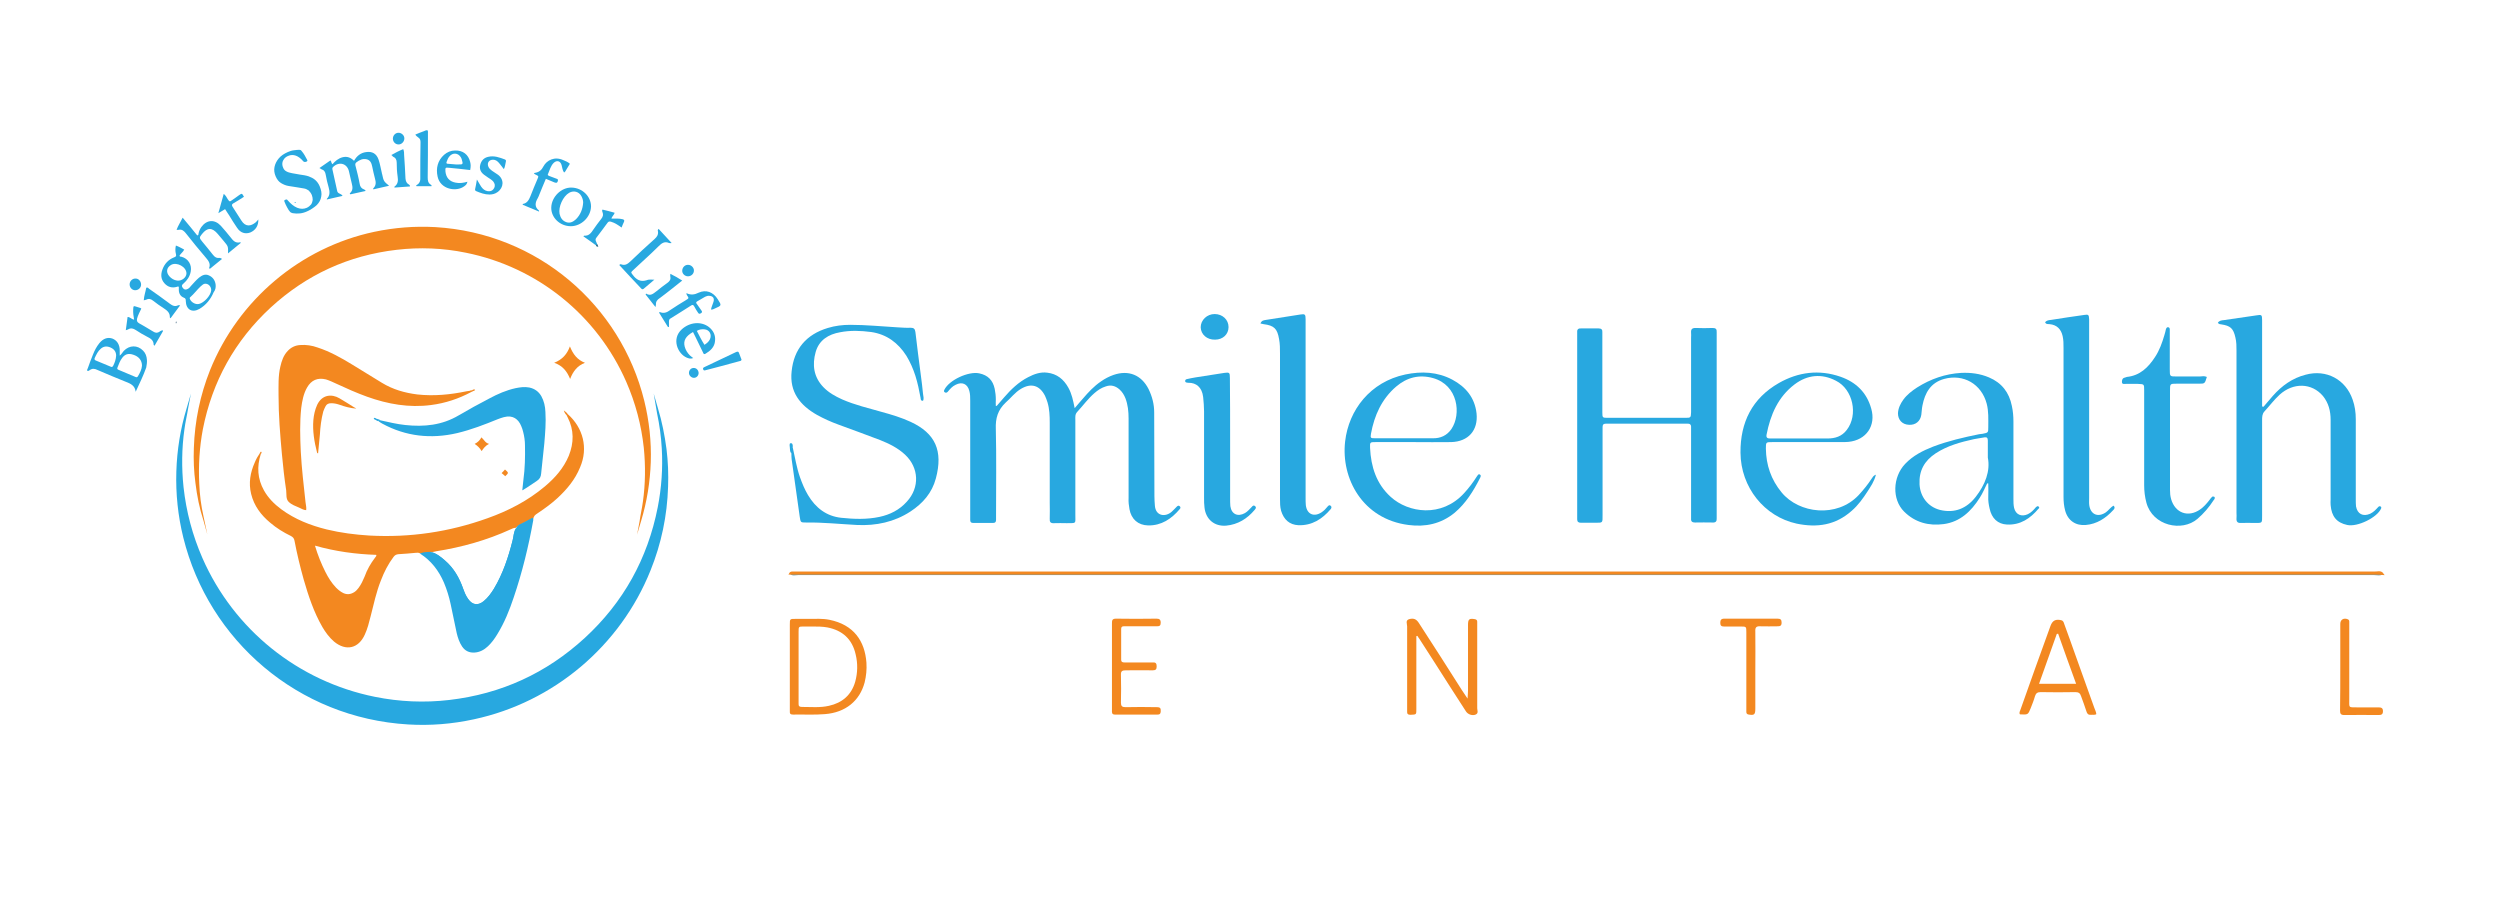 <?xml version="1.0" encoding="UTF-8"?>
<svg xmlns="http://www.w3.org/2000/svg" xmlns:xlink="http://www.w3.org/1999/xlink" version="1.1" id="Layer_1" x="0px" y="0px" viewBox="0 0 1112.9 405.9" style="enable-background:new 0 0 1112.9 405.9;" xml:space="preserve">
<style type="text/css">
	.st0{fill:#28A8E0;}
	.st1{fill:#F38820;}
	.st2{fill:#699AAC;}
	.st3{fill:none;stroke:#F38820;stroke-width:0.75;stroke-miterlimit:10;}
	.st4{display:none;fill:#28A8E0;}
	.st5{fill:#6E889D;}
	.st6{fill:#2C6582;}
	.st7{fill:#6193A7;}
</style>
<g>
	<g>
		<path class="st0" d="M443.7,180.7c1.1-1.2,2.1-2.5,3.2-3.7c3.1-3.6,6.5-6.9,10.8-9.1c2.7-1.4,5.5-2.4,8.5-2    c4.3,0.5,7.3,2.9,9.4,6.7c1.5,2.7,2.1,5.6,2.8,9.1c1.4-1.7,2.6-3,3.7-4.3c2.4-2.8,4.9-5.5,8-7.6c1.7-1.2,3.6-2.2,5.6-2.9    c6.7-2.3,12.4,0,15.6,6.3c1.6,3.3,2.5,6.7,2.5,10.4c0,12.4,0.1,24.9,0.1,37.3c0,1.4,0.1,2.7,0.2,4.1c0.3,4.8,4.7,5.3,7.5,2.8    c0.8-0.7,1.5-1.5,2.2-2.2c0.4-0.4,0.8-0.7,1.3-0.3c0.5,0.4,0.5,0.9,0.1,1.3c-3.7,4.4-8.2,7.4-14.1,7.3c-4.5-0.1-7.5-2.8-8.3-7.2    c-0.3-1.7-0.5-3.3-0.4-5c0-11.8,0-23.6,0-35.4c0-3.1-0.3-6.1-1.4-9c-0.6-1.5-1.4-2.8-2.6-3.9c-1.8-1.6-3.8-2.2-6.1-1.4    c-2,0.6-3.6,1.7-5.1,3c-2.9,2.5-5.1,5.6-7.7,8.4c-1,1.1-0.8,2.3-0.8,3.6c0,14,0,28,0,42c0,4.4,0.6,3.8-3.8,3.9    c-1.9,0-3.8-0.1-5.7,0c-1.6,0.1-2-0.6-1.9-2c0.1-2.4,0-4.8,0-7.3c0-11.8,0-23.6,0-35.4c0-3-0.1-6.1-1-9.1c-0.3-1-0.7-2-1.1-2.9    c-2.4-4.7-6.2-5.8-10.7-3.1c-2.7,1.6-4.5,4.1-6.8,6.1c-3.5,3.3-4.6,7-4.4,11.8c0.3,12.7,0.1,25.5,0.1,38.2c0,0.7,0,1.5,0,2.2    c0,0.9-0.3,1.4-1.3,1.4c-3,0-5.9,0-8.9,0c-0.9,0-1.3-0.4-1.3-1.3c0-0.8,0-1.7,0-2.5c0-16.9,0-33.7,0-50.6c0-1.5,0-3-0.4-4.4    c-0.8-3.1-3.2-4.2-6.1-2.7c-1.5,0.7-2.5,1.9-3.5,3.1c-0.4,0.4-0.8,0.6-1.4,0.2c-0.4-0.3-0.3-0.7-0.1-1.1    c2.1-4.3,10.7-8.3,15.5-7.3c3.9,0.8,6.1,3.1,6.9,6.9c0.3,1.5,0.5,3.1,0.5,4.7c-0.1,1,0,2,0,3C443.4,180.6,443.6,180.7,443.7,180.7    z"></path>
		<path class="st0" d="M764.2,189.3c0,13.1,0,26.1,0,39.2c0,0.7,0,1.5,0,2.2c0.1,1.3-0.4,2-1.8,1.9c-2.6-0.1-5.3,0-7.9,0    c-1.2,0-1.8-0.5-1.7-1.7c0-0.7,0-1.5,0-2.2c0-12.1,0-24.2,0-36.3c0-0.7,0-1.5,0-2.2c0.1-1.2-0.6-1.7-1.7-1.6c-0.6,0-1.3,0-1.9,0    c-10.8,0-21.5,0-32.3,0c-3.8,0-3.5-0.3-3.5,3.6c0,12.3,0,24.6,0,37c0,3.7,0.2,3.5-3.4,3.5c-2.1,0-4.2,0-6.3,0    c-1,0-1.6-0.4-1.6-1.5c0-0.6,0-1.3,0-1.9c0-26.5,0-53.1,0-79.6c0-0.6,0-1.3,0-1.9c-0.1-1.2,0.6-1.7,1.7-1.6c2.6,0,5.3,0,7.9,0    c1.2,0,1.7,0.6,1.6,1.7c0,0.7,0,1.5,0,2.2c0,11.2,0,22.3,0,33.5c0,2.4,0.1,2.4,2.5,2.4c11.5,0,23,0,34.5,0c2.4,0,2.4-0.1,2.5-2.5    c0-11.1,0-22.1,0-33.2c0-0.7,0.1-1.5,0-2.2c-0.1-1.5,0.4-2.1,2-2.1c2.5,0.1,5.1,0.1,7.6,0c1.4,0,1.9,0.5,1.8,1.9    c0,0.7,0,1.5,0,2.2C764.2,163.2,764.2,176.3,764.2,189.3z"></path>
		<path class="st0" d="M1007.6,181.1c1.4-1.7,2.8-3.3,4.2-4.9c4-4.5,8.7-7.9,14.6-9.4c9.2-2.5,17.8,2.1,20.9,11.1    c1,2.8,1.4,5.7,1.4,8.7c0,11.9,0,23.8,0,35.7c0,1.1,0,2.1,0.1,3.1c0.6,3.4,3.1,4.7,6.3,3.3c1.5-0.7,2.5-1.8,3.6-3    c0.3-0.3,0.6-0.5,1.1-0.2c0.3,0.2,0.3,0.5,0.2,0.8c-1.7,4.1-10.6,8.4-15.1,7.4c-4.7-1-7-3.8-7.4-8.9c-0.1-0.8,0-1.7,0-2.5    c0-11.8,0-23.6,0-35.4c0-3.9-0.9-7.5-3.4-10.6c-5-5.9-13.2-6.1-19.3-0.6c-2.5,2.3-4.5,5-6.8,7.5c-1,1.1-1,2.5-1,3.9    c0,10.7,0,21.5,0,32.2c0,3.4,0,6.7,0,10.1c0,3.6,0.2,3.4-3.4,3.4c-2,0-4-0.1-6,0c-1.6,0.1-2.1-0.6-2-2.1c0.1-0.7,0-1.5,0-2.2    c0-24.1,0-48.2,0-72.3c0-2,0-4-0.5-6c-0.9-4-2.2-5.2-6.3-5.8c-0.5-0.1-1,0-1.5-0.7c0.6-1,1.7-1.1,2.7-1.2    c4.8-0.7,9.6-1.4,14.4-2.1c2.4-0.4,2.6-0.3,2.6,2.1c0,5.9,0,11.8,0,17.7c0,6.9,0,13.9,0,20.8    C1007.2,180.9,1007.4,181,1007.6,181.1z"></path>
		<path class="st0" d="M352.9,199.2c1,4.4,1.7,8.9,3.2,13.2c1,2.8,2.1,5.5,3.6,8c3.4,5.7,8.2,9.4,14.8,10.1c5.6,0.6,11.4,0.8,17-0.4    c4.7-1,8.9-3.1,12.2-6.8c5.8-6.3,5.4-15.1-0.8-20.9c-3.2-3-7.1-4.9-11.1-6.5c-6.2-2.4-12.4-4.6-18.6-6.9c-3.3-1.2-6.4-2.6-9.5-4.3    c-7.6-4.3-12.3-10.3-11.3-19.4c1-9.9,6.5-16.4,16.1-19.3c3.3-1,6.6-1.4,10-1.4c7,0,13.9,0.7,20.8,1.1c2,0.1,4,0.3,6,0.2    c1.4,0,2,0.4,2.2,1.9c0.7,6.4,1.6,12.7,2.4,19.1c0.4,2.8,0.7,5.6,1,8.5c0.1,1,0.5,2,0,3c-1.1,0.1-1-0.7-1.1-1.3    c-0.6-3.3-1.3-6.6-2.3-9.8c-1-3.1-2.3-6.1-4-8.9c-3.7-5.8-8.8-9.6-15.7-10.6c-4.6-0.6-9.2-0.8-13.8,0.1c-5.2,0.9-9.4,3.5-10.9,8.8    c-1.6,5.7-0.9,11.1,3.4,15.6c2.4,2.5,5.3,4.1,8.4,5.5c5.7,2.5,11.8,3.9,17.7,5.6c4.4,1.2,8.7,2.5,12.8,4.4    c11,5.1,14.5,12.9,11.2,25.2c-1.7,6.4-5.8,11.1-11.3,14.7c-7.2,4.7-15.3,6.4-23.8,6c-7.6-0.4-15.1-1.2-22.7-1.1    c-2.4,0-2.4,0-2.8-2.6c-1.2-8.5-2.4-17.1-3.6-25.6c-0.1-0.8-0.1-1.7-0.1-2.5C352.1,200.9,351.2,199.7,352.9,199.2z"></path>
		<path class="st0" d="M907.4,225.4c-0.4-0.2-0.8,0.1-1.1,0.4c-1,1.2-2.1,2.4-3.6,3.1c-2.8,1.3-5.4,0.2-6.1-2.8    c-0.3-1.3-0.3-2.7-0.3-4.1c0-11.5,0-23,0-34.4c0-2.3-0.2-4.6-0.7-6.9c-1.2-6-4.5-10.3-10.2-12.7c-4-1.7-8.2-2.2-12.4-2    c-7,0.4-13.6,2.7-19.6,6.5c-2.3,1.5-4.5,3.2-6.1,5.4c-1.3,1.8-2.3,3.8-2.4,6.1c0,2.9,1.9,5,4.9,5.1c2.9,0.2,5.1-1.6,5.5-4.5    c0.2-1.4,0.2-2.7,0.5-4.1c1.1-5.6,3.6-10.1,9.6-11.8c8.7-2.4,16.7,2.3,19,11c0.9,3.4,0.7,6.9,0.7,10.4c0,2.5,0,2.5-2.5,3    c-0.5,0.1-1.1,0.1-1.6,0.2c-6.9,1.4-13.8,3-20.4,5.5c-4.6,1.8-9,4-12.5,7.7c-5.6,5.9-5.9,15.8-0.5,21.2c4.9,4.9,11,6.5,17.7,5.6    c7.3-1,12.2-5.7,16-11.7c1.3-2,2.2-4.2,3.3-6.4c0.2,0,0.3,0,0.5,0c0,2,0.1,4,0,5.9c-0.1,1.8,0.2,3.6,0.6,5.3    c0.9,4.3,3.6,6.9,7.7,7.1c6,0.3,10.4-2.7,14.1-7.1C907.9,226.3,907.9,225.8,907.4,225.4z M879.5,221.2c-4,5.1-9.3,7.4-15.9,5.8    c-5.4-1.4-8.8-5.9-9.1-11.4c-0.3-6.1,2.2-10.5,7.2-13.8c5.2-3.4,11.1-5,17-6.3c1.5-0.3,3.1-0.5,4.7-0.8c1.1-0.2,1.5,0.3,1.5,1.4    c0,2.2,0,4.4,0,7.6C886.1,209.7,883.7,215.8,879.5,221.2z"></path>
		<path class="st0" d="M658.7,211.2c-0.6-0.3-0.9,0.4-1.2,0.8c-1.7,2.7-3.6,5.2-5.7,7.5c-10.1,11.1-24.9,8.8-32.7,1.7    c-6.4-5.8-8.8-13.4-9.2-21.8c-0.1-2.6,0-2.6,2.5-2.6c5.6,0,11.2,0,16.8,0c0,0,0,0,0,0c5.6,0,11.2,0.1,16.8,0    c7.6-0.2,12.1-5.2,11.3-12.8c-0.8-7-4.8-11.8-10.8-15c-6.6-3.5-13.7-3.8-20.9-2.3c-15.6,3.3-25.2,15.8-26.8,29.8    c-1.9,16.5,7.8,34.6,28.2,37.2c7.5,1,14.5-0.5,20.5-5.4c5-4.2,8.4-9.7,11.3-15.4C659.1,212.3,659.5,211.6,658.7,211.2z     M610.3,193.1c1.5-8.2,4.8-15.5,11.2-21c4.8-4.1,10.3-5.5,16.4-3.8c11.2,3.1,12.7,16.1,8.2,22.7c-2,2.9-4.9,4.2-8.4,4.1h-12.6    c-4.3,0-8.6,0-12.9,0C610.1,195.1,610,195,610.3,193.1z"></path>
		<path class="st0" d="M833.1,213.2c-1.7,2.6-3.6,4.9-5.7,7.2c-9.7,10.3-26.6,8.2-34.3-1.2c-4.7-5.7-6.9-12.2-7-19.5    c0-2.9,0-2.9,2.9-2.9c10.2,0,20.4,0,30.7,0c1.1,0,2.1,0,3.2-0.1c7.9-0.8,12.3-7.2,10.1-14.8c-2-7.2-6.8-11.8-13.7-14.2    c-9.5-3.3-18.8-2.1-27.4,2.8c-11.9,6.8-17.2,17.5-17.1,31c0.1,15.5,10.7,28.5,25,31.6c9.1,1.9,17.3,0.7,24.5-5.7    c2.9-2.5,5.1-5.6,7.1-8.7c1.4-2.2,2.9-4.3,3.7-7.4C833.9,211.7,833.6,212.5,833.1,213.2z M786.4,193.5c1.7-8.8,5.1-16.8,12.5-22.4    c5.7-4.3,12.1-4.9,18.4-1.6c7.6,3.8,10,15.2,4.8,21.9c-2.2,2.9-5.2,3.8-8.6,3.8c-4.1,0-8.2,0-12.3,0h-13    C787.1,195.2,786.1,195.1,786.4,193.5z"></path>
		<path class="st0" d="M561.1,144c0.6-1.5,1.6-1.4,2.5-1.6c5.1-0.8,10.2-1.6,15.3-2.4c2-0.3,2.3-0.1,2.3,2.1c0,5.2,0,10.3,0,15.5    c0,21.4,0,42.8,0,64.1c0,1.1,0,2.1,0.1,3.2c0.5,4.1,3.7,5.4,7.1,3.1c1-0.7,1.8-1.5,2.5-2.4c0.4-0.5,0.9-1,1.5-0.4    c0.5,0.4,0.3,1,0,1.4c-3.8,4.5-8.4,7.4-14.4,7.2c-4-0.2-6.5-2.5-7.7-6.4c-0.5-1.8-0.5-3.5-0.5-5.3c0-21.6,0-43.2,0-64.8    c0-2.1,0-4.2-0.4-6.3c-0.8-4.7-2.2-6.1-6.9-6.7C562.1,144.2,561.7,144.1,561.1,144z"></path>
		<path class="st0" d="M910.4,143.5c0.6-0.9,1.7-1,2.7-1.1c4.9-0.8,9.8-1.5,14.7-2.2c1.9-0.3,2.1-0.1,2.2,1.9c0,0.8,0,1.7,0,2.5    c0,25.7,0,51.4,0,77.1c0,1.2-0.1,2.3,0.1,3.5c0.7,3.9,3.9,5.2,7.3,2.9c1.3-0.9,2.1-2.3,3.5-3c0.8,0.9,0.3,1.5-0.2,2    c-3.3,3.6-7.3,6.2-12.2,6.6c-4.4,0.4-8-1.9-9.2-6.5c-0.5-1.9-0.7-3.9-0.7-5.9c0-22.1,0-44.3,0-66.4c0-1.8,0-3.6-0.4-5.3    c-0.7-3.1-2.6-5-5.8-5.3C911.8,144.2,910.9,144.5,910.4,143.5z"></path>
		<path class="st0" d="M982.4,167.8c-0.9,3-0.9,3-3.5,3c-3.3,0-6.5,0-9.8,0c-3.1,0-3.1,0-3.1,3.1c0,12.5,0,25.1,0,37.6    c0,2.2,0,4.4,0,6.6c0,1.4,0.1,2.7,0.5,4.1c1.8,6.2,7.6,8.3,12.9,4.6c1.6-1.1,2.8-2.5,4-4c0.4-0.6,0.9-1.2,1.4-1.7    c0.1-0.1,0.6-0.1,0.8,0c0.3,0.1,0.4,0.5,0.3,0.8c-0.1,0.3-0.3,0.6-0.5,0.8c-2,3.1-4.4,5.9-7.2,8.3c-6.9,5.9-19.9,3.1-22.7-7.2    c-0.7-2.6-1-5.2-1-7.8c0-13.5,0-27,0-40.4c0-0.6,0-1.3,0-1.9c0-2.7,0-2.7-2.8-2.8c-1.8,0-3.6,0-5.4,0c-0.7,0-1.7,0.3-1.7-0.9    c0-0.8,0.2-1.7,1.3-1.9c0.3-0.1,0.6-0.2,0.9-0.3c5.8-0.6,9.5-4.2,12.5-8.8c2-3,3.2-6.4,4.2-9.8c0.3-0.9,0.5-1.8,0.7-2.7    c0.2-0.5,0.5-1,1.1-0.8c0.5,0.1,0.6,0.6,0.6,1c0,2.1,0,4.2,0,6.3c0,3.8,0,7.6,0,11.4c0,3.2,0,3.2,3,3.2c3.5,0,7,0,10.4,0    C980.3,167.5,981.3,167.3,982.4,167.8z"></path>
		<path class="st0" d="M547.6,196.2c0,8.5,0,17.1,0,25.6c0,1.2,0,2.3,0.1,3.5c0.5,3.6,3.3,4.9,6.5,3.1c1.2-0.7,2.1-1.8,3-2.7    c0.4-0.5,0.9-1,1.6-0.3c0.6,0.6,0.1,1.1-0.3,1.6c-3.3,3.9-7.4,6.5-12.7,7c-5.2,0.4-9-2.8-9.6-8c-0.2-1.5-0.2-2.9-0.2-4.4    c0-12.8,0-25.7,0-38.5c0-2.1-0.2-4.2-0.4-6.3c-0.5-4.5-3.2-6.4-6.4-6.4c-0.3,0-0.6,0-0.9-0.1c-0.3,0-0.6-0.2-0.7-0.5    c-0.1-0.5,0.2-0.9,0.6-1c1.3-0.3,2.7-0.6,4-0.8c4.3-0.7,8.5-1.3,12.8-2c2.3-0.3,2.5-0.2,2.5,2.3    C547.6,177.4,547.6,186.8,547.6,196.2z"></path>
		<path class="st1" d="M630.5,283.2c0,1,0,2,0,3c0,9.8,0,19.6,0,29.4c0,2.5,0.1,2.5-2.6,2.6c-1.1,0-1.6-0.4-1.5-1.5    c0-0.6,0-1.3,0-1.9c0-12,0-24,0-36c0-1.1-0.9-2.7,1-3.2c1.9-0.5,3.1,0,4.2,1.7c6.4,9.9,12.8,19.8,19.1,29.8    c0.7,1.1,1.5,2.2,2.6,3.9c0.1-1.7,0.2-2.7,0.2-3.7c0-9.7,0-19.4,0-29.1c0-2.5,0.5-3,2.9-2.6c0.7,0.1,1.2,0.4,1.2,1.1    c0,0.6,0,1.3,0,1.9c0,12.2,0,24.4,0,36.7c0,0.9,0.7,2.2-0.7,2.8c-1.4,0.6-3.4,0-4.3-1.4c-4.8-7.4-9.6-14.9-14.3-22.3    c-2.2-3.4-4.3-6.7-6.5-10.1c-0.3-0.4-0.6-0.8-0.8-1.2C630.9,283,630.7,283.1,630.5,283.2z"></path>
		<path class="st1" d="M385.7,295c-0.7-9.6-5.6-16.9-16.5-19.1c-3-0.6-6.1-0.4-9.1-0.4c-2,0-4,0-6,0c-2.5,0-2.5,0-2.5,2.6    c0,12.5,0,25,0,37.6c0,0.3,0,0.6,0,0.9c-0.1,1.1,0.3,1.5,1.4,1.5c4.7-0.1,9.5,0.2,14.2-0.2c9.2-0.7,15.5-5.9,17.7-14.1    C385.6,300.9,385.9,298,385.7,295z M380.7,303.5c-1.7,5.9-5.8,9.4-11.7,10.7c-3.9,0.9-8,0.5-12,0.5c-1.1,0-1.6-0.4-1.5-1.5    c0-0.3,0-0.6,0-1c0-10.3,0-20.6,0-30.9c0-2.4,0-2.4,2.4-2.4c1.3,0,2.5,0,3.8,0c2.2,0,4.4,0,6.6,0.4c6.8,1.3,11.1,5.3,12.6,12    C381.9,295.4,381.8,299.5,380.7,303.5z"></path>
		<path class="st2" d="M1060.8,255.6c-1.2,0.9-2.7,0.4-4,0.4c-100.7,0-201.3,0-302,0c-133.1,0-266.3,0-399.4,0    c-1.3,0-2.7,0.6-3.8-0.6c1.2-0.6,2.5-0.3,3.7-0.3c233.9,0,467.9,0,701.8,0C1058.4,255.2,1059.7,254.7,1060.8,255.6z"></path>
		<path class="st3" d="M1060.8,255.6c-1.2-0.1-2.3-0.2-3.5-0.2c-234.7,0-469.4,0-704.1,0c-0.5,0-1.1,0-1.6,0c0.2-0.4,0.6-0.6,1-0.6    c0.8,0,1.7,0,2.5,0c234,0,467.9,0,701.9,0C1058.3,254.9,1059.8,254.1,1060.8,255.6z"></path>
		<path class="st1" d="M932.3,315.1c-2.9-8.1-5.8-16.2-8.7-24.3c-1.5-4.2-3-8.5-4.6-12.8c-0.3-0.7-0.3-1.6-1.4-1.9    c-2.5-0.6-3.9,0.1-4.8,2.5c-4.5,12.4-9,24.9-13.4,37.4c-0.2,0.6-0.7,1.3-0.2,2c3.6,0.2,3.6,0.2,4.8-2.8c0.7-1.8,1.4-3.5,1.9-5.3    c0.4-1.3,1.1-1.8,2.5-1.8c5.1,0.1,10.3,0.1,15.5,0c1.4,0,2.1,0.5,2.5,1.8c0.8,2.3,1.7,4.5,2.4,6.8c0.3,1.1,0.9,1.6,2,1.5    c0.8-0.1,1.7,0.2,2.4-0.3C933.1,316.8,932.6,316,932.3,315.1z M907.7,304.4c2.7-7.5,5.3-14.9,7.9-22.2c0.2,0,0.4-0.1,0.6-0.1    c2.6,7.3,5.2,14.7,8,22.3H907.7z"></path>
		<path class="st1" d="M495,296.9c0-6.4,0-12.8,0-19.3c0-1.3,0-2.2,1.8-2.2c6,0.1,12,0.1,18,0c1.3,0,1.9,0.4,1.9,1.8    c0,1.3-0.5,1.6-1.7,1.6c-4.2,0-8.4,0-12.6,0c-0.7,0-1.5,0-2.2,0c-0.8,0-1.1,0.4-1.1,1.2c0,4.5,0,9,0,13.6c0,1.2,0.7,1.3,1.6,1.3    c3.4,0,6.7,0,10.1,0c0.8,0,1.7,0,2.5,0c1.3-0.1,1.6,0.6,1.6,1.8c0,1.2-0.4,1.7-1.7,1.7c-4-0.1-8,0-12,0c-1.6,0-2.3,0.3-2.2,2.1    c0.1,4.1,0.1,8.2,0,12.3c0,1.5,0.5,2,2,2c4.6-0.1,9.3-0.1,13.9,0c1.7,0,1.9,0.5,1.8,2.1c-0.1,1-0.6,1.2-1.4,1.2    c-6.3,0-12.6,0-19,0c-1.5,0-1.3-1.1-1.3-2c0-5.2,0-10.3,0-15.5C495,299.4,495,298.1,495,296.9z"></path>
		<path class="st1" d="M781.4,298.8c0,5.6,0,11.2,0,16.7c0,2.6-0.5,3-2.9,2.6c-0.8-0.1-1.1-0.5-1.1-1.2c0-0.7,0-1.5,0-2.2    c0-11.1,0-22.1,0-33.2c0-2.6,0-2.6-2.6-2.6c-2.4,0-4.8,0-7.3,0c-1.1,0-1.7-0.3-1.7-1.6c0-1.3,0.4-1.9,1.8-1.9c7.9,0,15.8,0,23.7,0    c1.4,0,1.8,0.5,1.8,1.8c0,1.3-0.6,1.6-1.7,1.6c-2.6,0-5.3,0.1-7.9,0c-1.7-0.1-2.2,0.6-2.1,2.2C781.5,287,781.4,292.9,781.4,298.8z    "></path>
		<path class="st1" d="M1041.8,296.6c0-6.3,0-12.6,0-18.9c0-1.9,1.6-2.8,3.4-2c0.4,0.2,0.6,0.5,0.6,1c0,0.7,0,1.5,0,2.2    c0,10.6,0,21.2,0,31.9c0,4.7-0.6,4,4.2,4.1c2.9,0,5.9,0,8.8,0c1.2,0,2,0.2,2,1.7c0,1.5-0.8,1.7-2,1.7c-5.1,0-10.1-0.1-15.2,0    c-1.6,0-1.9-0.6-1.9-2C1041.8,309.6,1041.8,303.1,1041.8,296.6z"></path>
		<path class="st0" d="M540.7,139.8c3.5,0,6.2,2.5,6.2,5.8c0,3.2-2.5,5.6-6,5.6c-3.6,0.1-6.3-2.3-6.4-5.5    C534.5,142.5,537.3,139.8,540.7,139.8z"></path>
		<path class="st0" d="M352.9,199.2c-0.9,0.7-0.4,1.8-0.7,2.6c-0.7-1.1-0.5-2.4-0.7-3.6c0-0.4,0-0.9,0.5-0.9c0.7-0.1,0.8,0.5,0.9,1    C352.9,198.6,352.9,198.9,352.9,199.2z"></path>
	</g>
	<path class="st0" d="M292.5,184c1.1,5.2,1.8,10.4,2.1,15.7c0.5,8.7-0.1,17.4-1.8,26.1c-4.5,22.9-15.3,42.4-32.5,58.2   c-17.1,15.7-37.2,24.9-60.3,27.6c-11.1,1.3-22.2,0.8-33.1-1.4c-34.2-6.9-62.8-29.9-76.8-61.8c-4.4-10.1-7.2-20.6-8.4-31.6   c-0.9-8.6-0.8-17.2,0.4-25.7c0.4-3.2,1.2-6.4,1.7-9.6l1.2-6.3l0,0l-1.9,6.5c-2.8,9.2-4.3,18.6-4.6,28.2c-0.3,9.9,0.7,19.7,3.1,29.4   c11.3,45.8,51.1,80.3,100.1,83.2c9.9,0.6,19.6-0.2,29.3-2.3c35.4-7.6,65.1-32.6,78.6-66.3c4.8-11.9,7.4-24.3,7.8-37.2   c0.2-5.6,0-11.2-0.7-16.8c-0.8-6.1-2-12.2-3.8-18.1l-1.9-6.6L292.5,184z"></path>
	<path class="st1" d="M90.6,229.9c-1.1-4.8-1.7-9.7-1.9-14.6c-0.4-8.1,0.1-16.2,1.6-24.2c4.2-21.3,14.2-39.4,30.2-54.2   c15.9-14.6,34.6-23.2,56.1-25.7c10.3-1.2,20.6-0.8,30.8,1.3c31.8,6.4,58.4,27.8,71.4,57.5c4.1,9.4,6.7,19.2,7.8,29.4   c0.8,8,0.7,16-0.4,23.9c-0.4,3-1.1,5.9-1.5,8.9l-1.1,5.8l0,0l1.8-6.1c2.6-8.6,4-17.3,4.3-26.2c0.3-9.2-0.7-18.3-2.9-27.3   c-10.5-42.6-47.5-74.6-93-77.3c-9.2-0.5-18.2,0.2-27.2,2.1c-32.9,7-60.5,30.3-73.1,61.6c-4.4,11.1-6.8,22.6-7.2,34.6   c-0.2,5.2,0,10.4,0.7,15.6c0.7,5.7,1.8,11.3,3.6,16.8l1.7,6.1L90.6,229.9z"></path>
	<path class="st1" d="M252.8,184.4c-0.4-0.1-0.6,0.1-0.5,0.5c0.1,0.3,0.2,0.6,0.4,0.9c2.9,5.6,2.8,11.4,0.5,17.1   c-2.3,5.5-6.1,9.8-10.6,13.6c-7.6,6.4-16.3,10.9-25.6,14.2c-17,6.1-34.5,8.7-52.6,7.7c-6.4-0.4-12.7-1.2-18.9-2.7   c-7.3-1.8-14.2-4.5-20.3-9c-3.1-2.3-5.8-5-7.7-8.4c-2.9-5.2-3.2-10.6-1.4-16.2c0.1-0.4,0-0.5-0.4-0.4c-0.9,1.3-1.7,2.7-2.3,4.2   c-2,4.5-2.8,9.1-1.6,14c1.3,5.3,4.4,9.4,8.5,12.8c2.8,2.4,5.9,4.3,9.2,5.9c0.9,0.5,1.4,1,1.6,2.1c1.1,5.8,2.5,11.6,4.1,17.3   c2.1,7.3,4.5,14.5,8.3,21.1c1.4,2.4,3.1,4.7,5.2,6.5c5.3,4.4,10.9,3.1,13.7-3.1c1.2-2.6,1.9-5.4,2.6-8.2c1.4-5.4,2.5-10.8,4.6-16   c1.4-3.7,3.2-7.2,5.6-10.4c0.6-0.8,1.2-1.1,2.2-1.2c2.5-0.1,5.1-0.4,7.6-0.6c0.7-0.1,1.3-0.1,1.9,0.2c1.5,0.3,3-0.2,4.5-0.3   c0.1,0,0.3-0.1,0.4-0.1c0.1,0,0.2,0,0.3-0.1c0.7-0.1,1.4-0.2,2.1-0.4c11.4-1.8,22.5-4.9,33-9.7c0.8-0.3,1.5-0.8,2.3-0.7   c0,0,0.1-0.1,0.1-0.1l0,0c0,0,0,0,0,0c1.7-1.3,3.8-2.2,5.7-3.2c0.6-0.3,1.2-0.7,1.9-0.3c0.6-1.9,0.6-1.9,2.4-3.1c3-2,6-4.2,8.6-6.6   c4.2-3.9,7.8-8.2,10-13.6C262,199.4,259.5,190.4,252.8,184.4z M167,248.2c-2,2.6-3.6,5.4-4.7,8.5c-0.7,1.7-1.5,3.4-2.6,4.9   c-0.6,0.8-1.2,1.5-2,2c-1.6,1-3.2,1.2-4.9,0.4c-1.2-0.6-2.2-1.4-3.2-2.4c-2-2.1-3.5-4.5-4.8-7.1c-1.8-3.6-3.3-7.3-4.6-11.6   c9.2,2.6,18.2,3.8,27.3,4.1C167.7,247.6,167.2,247.8,167,248.2z"></path>
	<path class="st1" d="M209.8,174.5c-5.6,3-11.6,5-17.9,5.8c-9.8,1.3-19.3-0.4-28.5-3.7c-4.7-1.7-9.2-3.7-13.7-5.8   c-1.5-0.7-3-1.4-4.6-1.9c-3.7-0.9-6.5,0.3-8.4,3.6c-1.6,2.8-2.2,6-2.6,9.1c-0.7,6.5-0.5,13-0.2,19.5c0.4,7.5,1.3,15,2.1,22.4   c0.1,1.2,0.5,2.4,0.3,3.6c-1.2,0-2.1-0.7-3.1-1.1c-1.6-0.7-3.4-1.3-4.7-2.6c-1.3-1.3-0.9-3.3-1.1-5.1c-0.8-5.3-1.4-10.7-1.9-16.1   c-0.8-8.7-1.5-17.4-1.5-26.1c0-4.3-0.2-8.7,0.8-12.9c0.6-2.6,1.4-5,3.3-7c1.5-1.6,3.4-2.5,5.6-2.6c2.6-0.2,5.2,0.2,7.7,1.1   c5.5,1.8,10.5,4.6,15.4,7.6c4.4,2.7,8.8,5.4,13.2,8.1c4.9,3,10.2,4.5,15.8,5.2c7.4,0.8,14.6,0.1,21.8-1.4c0.4-0.1,0.9-0.1,1.3-0.2   C209.4,174,209.8,173.8,209.8,174.5z"></path>
	<path class="st0" d="M237.4,231.5c-2.1,11.7-4.9,23.2-8.7,34.4c-1.9,5.7-4.1,11.2-7.3,16.4c-1.2,2-2.5,3.8-4.2,5.4   c-1.7,1.6-3.7,2.7-6.1,2.8c-2.3,0.1-4.1-0.8-5.4-2.7c-1.2-1.8-1.9-3.9-2.4-6c-0.9-4.3-1.8-8.6-2.7-12.9c-0.7-3.3-1.7-6.5-3-9.6   c-2.3-5.3-5.7-9.8-10.7-12.9c1.4-0.6,2.9-0.7,4.5-0.7c0.3,0,0.5,0.1,0.8,0.2c2.3,0.6,4.1,2.1,5.8,3.6c4,3.4,6.5,7.8,8.2,12.7   c0.5,1.6,1.2,3.1,2.2,4.5c1.9,2.7,4.3,3,6.9,1c1.9-1.5,3.3-3.5,4.6-5.6c4-6.7,6.4-14,8.3-21.5c0.5-1.9,0.4-3.9,1.6-5.5   c0,0,0,0,0-0.1c0.3-0.6,0.7-1.1,1.4-1.5c1.8-0.8,3.5-1.8,5.2-2.7C237.6,230.1,237.3,231,237.4,231.5z"></path>
	<path class="st0" d="M169.3,187.1c3.7,0.8,7.3,1.7,11.1,2.1c8.4,0.9,16.4,0.1,23.8-4.3c4.4-2.6,9-5.1,13.6-7.5   c3.7-2,7.6-3.7,11.7-4.6c2-0.4,4-0.7,6.1-0.3c2.4,0.5,4.2,1.8,5.4,3.9c1.2,2.2,1.7,4.5,1.8,7c0.3,4.7-0.1,9.4-0.5,14.1   c-0.4,4.4-1,8.9-1.4,13.3c-0.1,1.4-0.6,2.4-1.8,3.2c-2.1,1.4-4.2,2.9-6.6,4.3c0.2-1.7,0.3-3.2,0.5-4.7c0.7-5.1,0.8-10.2,0.7-15.3   c0-2-0.3-4.1-0.8-6c-0.2-0.9-0.5-1.8-0.9-2.7c-1.2-2.9-3.6-5-7.7-3.9c-0.9,0.2-1.8,0.6-2.7,0.9c-5.9,2.4-11.8,4.7-18.1,6.2   c-11.6,2.7-22.8,1.5-33.3-4.2c-0.6-0.3-1.1-0.7-1.6-1C168.5,186.8,168.9,187,169.3,187.1z"></path>
	<path class="st0" d="M142.2,74.8c1.8-1.3,3.4-2.3,4.9-3.4c0.5,0.5,0.3,1.2,0.9,1.7c1.2-1.4,2.6-2.6,4.5-3.1c2-0.5,3.6,0.1,5.1,1.6   c1.2-2.2,3-3.6,5.4-3.9c2.7-0.4,4.6,0.7,5.5,3.3c0.7,2,1,4.1,1.5,6.1c0,0.1,0,0.3,0.1,0.4c0.7,3.2,0.7,3.2,3.1,5.2   c-2.4,0.5-4.7,1.1-7,1.6c0-0.2-0.1-0.4-0.1-0.4c1.4-1.3,1.3-2.8,0.8-4.5c-0.5-1.7-0.8-3.5-1.2-5.2c-0.3-1.5-0.8-2.9-2.5-3.3   c-1.7-0.4-3.2,0.3-4.6,1.4c-0.4,0.4-0.5,0.7-0.4,1.3c0.7,2.7,1.4,5.4,1.9,8.2c0.2,1.3,0.8,2.1,1.9,2.5c0.3,0.1,0.6,0.3,0.8,0.7   c-2.3,0.5-4.6,1-6.8,1.5c-0.4-0.2-0.3-0.4-0.2-0.5c1.4-1.3,1.2-2.7,0.8-4.3c-0.5-1.8-0.8-3.7-1.3-5.6c-0.9-3.4-4.4-4.3-7-1.8   c-0.4,0.4-0.4,0.8-0.3,1.2c0.7,3.2,1.4,6.3,2.1,9.5c0.1,0.6,0.5,0.9,0.9,1.1c0.5,0.3,1.1,0.4,1.5,1.1c-2.4,0.5-4.7,1.1-7,1.6   c0-0.2,0-0.3,0-0.3c1.5-1.5,1.3-3.3,0.8-5.1c-0.5-1.8-1-3.7-1.3-5.6c-0.2-1.3-0.7-2.1-2-2.5C143,75.3,142.8,75.1,142.2,74.8z"></path>
	<path class="st0" d="M65.4,160.2c-0.1-1.6-0.6-3-1.7-4.1c-2.5-2.6-6.1-2.5-8.6,0.1c-0.6,0.7-1,1.5-1.8,2.1V156   c0-2.6-1.2-4.5-3.3-5.3c-2.1-0.7-4.1,0-5.8,2.1c-1.2,1.5-2.1,3.2-2.8,5c-0.8,2-1.6,4-2.3,6.1c-0.1,0.4-0.5,0.7-0.2,1.2   c0.4,0.1,0.8-0.1,1-0.3c1.2-0.9,2.3-0.7,3.5-0.1c4.2,1.8,8.4,3.6,12.7,5.3c2.1,0.8,4,1.7,4.3,4.4c1.7-3.7,3.4-7.1,4.7-10.8   C65.3,162.5,65.5,161.3,65.4,160.2z M50.4,162.8c-0.3,0.6-0.7,0.7-1.2,0.4c-2.2-0.9-4.3-1.8-6.5-2.7c-0.6-0.2-0.8-0.6-0.5-1.2   c0.7-1.5,1.4-3,2.7-4.1c1.3-1.1,2.7-1.2,4.3-0.5c1.6,0.7,2.5,1.9,2.5,3.6C51.6,160,51.1,161.4,50.4,162.8z M61.4,167.5   c-0.3,0.5-0.7,0.5-1.1,0.3c-2.5-1.1-5-2.1-7.6-3.2c-0.5-0.2-0.6-0.5-0.4-1c0.6-1.5,1.1-3,2.1-4.3c1.3-1.7,2.8-2.1,4.9-1.4   c2.5,0.8,3.9,2.5,3.9,4.9C63.1,164.4,62.3,166,61.4,167.5z"></path>
	<path class="st0" d="M96,126.8c-0.2-1.9-1.2-3.4-3-4.2c-1.7-0.8-3.1,0-4.4,1c-1.3,1.1-2.4,2.4-3.6,3.7c-0.4,0.5-0.8,1-1.4,1.3   c-0.9,0.5-1.6,0.4-2.2-0.4c-0.6-0.8-0.6-1.3,0.3-2c1.6-1.4,2.8-3.1,3.2-5.3c0.6-3-1.1-5.8-4.1-6.6c-0.3-0.1-0.8,0.1-0.9-0.5   c0.6-1,1.6-1.6,2.1-2.7c-1.2-0.6-2.3-1.3-3.7-1.8c-0.3,1.3-0.3,2.6,0,3.7c0.3,1,0,1.3-0.9,1.6c-2.5,1-4.2,2.9-5.1,5.4   c-0.8,2.2-0.7,4.3,0.9,6.1c1.5,1.7,3.4,2.2,5.5,1.6c0.3-0.1,0.6-0.3,0.9,0v1.3c0,1.6,0.7,2.9,2.2,3.5c0.9,0.3,0.9,0.8,0.9,1.5   c0.1,3.8,2.8,5.4,6.1,3.5c2.9-1.7,5-4.3,6.3-7.4C95.9,129.1,96.1,128,96,126.8z M78.8,124.9c-1.4-0.2-2.5-0.9-3.4-1.9   c-1.6-1.8-1.3-3.9,0.8-5.1c2.5-1.4,6.8,0.9,6.8,3.8C83,123.5,80.9,125.2,78.8,124.9z M94,129.4c-0.3,2.3-3.2,5.4-5.4,5.9   c-1.6,0.4-3.6-0.8-4.1-2.3c-0.1-0.4,0-0.6,0.3-0.8c1.6-1.4,2.9-3.2,4.5-4.7c0.7-0.6,1.3-1.2,2-1.2C92.9,126.2,94.2,127.8,94,129.4z   "></path>
	<path class="st0" d="M98.8,115.3c-1.8,1.5-3.6,2.9-5.4,4.4c-0.1-0.2-0.3-0.3-0.3-0.4c0.7-1.8-0.2-3.1-1.3-4.4   c-3.1-3.6-6.1-7.3-9.1-11.1c-0.9-1.1-1.7-1.8-3.2-1.5c-0.2,0.1-0.5,0-0.9,0c0.7-1.9,1.8-3.5,2.7-5.4c2.3,2.7,4.4,5.3,6.5,7.9   c0.7-0.1,0.5-0.6,0.6-0.9c0.2-1,0.6-1.9,1.2-2.8c2.4-3.3,5.9-3.6,8.7-0.6c1.5,1.6,2.9,3.4,4.3,5.1c1.1,1.4,2.2,2.9,4.5,2.2   c0,0.1,0,0.3,0,0.4c-1.8,1.5-3.6,3-5.6,4.6c0.1-3.1,0.1-3.1-1.9-5.5c-0.9-1.1-1.8-2.2-2.7-3.2c-2.5-2.9-4.6-2.9-7,0.1   c-1.2,1.5-1.2,1.7,0,3.2c1.6,2,3.3,3.9,4.8,5.9c0.8,1.1,1.7,1.7,3,1.5C98.2,114.9,98.5,114.9,98.8,115.3z"></path>
	<path class="st0" d="M254.4,83.5c-4.6-0.1-8.9,4.2-9,8.9c-0.1,4.5,3.9,8.3,8.7,8.3c4.7,0,8.9-4.1,9-8.8   C263.1,87.4,259.2,83.6,254.4,83.5z M256.4,97.6c-1.2,1.1-2.6,1.9-4.3,1.3c-1.7-0.6-2.6-1.9-3-3.7c-0.6-3.1,1.5-7.8,4.3-9.4   c2-1.1,4.3-0.5,5.4,1.5c0.5,0.9,0.8,1.9,0.8,2.9C259.4,93.1,258.4,95.6,256.4,97.6z"></path>
	<path class="st0" d="M200,74.7c3.1,0.3,6.2,0.6,9.3,1c0.3-1.5,0.3-2.4,0-3.6c-0.8-3.3-3.2-5.2-6.7-5.1c-1.9,0-3.5,0.7-4.9,1.9   c-2.9,2.6-3.7,6-2.9,9.7c1.2,5.7,8.3,7,11.9,4.3c0.9-0.7,1-0.8,1.4-2c-1.8,0.5-3.5,0.8-5.3,0.4c-2.7-0.5-4.2-2.2-4.5-4.9   C198.2,74.6,198.2,74.5,200,74.7z M198.8,72.1c0.3-0.8,0.6-1.7,1.2-2.4c1.5-1.9,4-1.7,5.2,0.4c0.2,0.3,0.3,0.7,0.4,1   c0.6,2,0.5,2.2-1.7,2.1c-0.4,0-0.9,0-1,0c-1.4-0.1-2.5-0.2-3.6-0.3C198.8,72.9,198.6,72.6,198.8,72.1z"></path>
	<path class="st0" d="M291.3,124.5c-1.7,1.5-3.2,2.7-4.7,4c-0.4,0.3-0.7,0.4-1.1,0c-3.3-3.5-6.6-7-9.8-10.5c0.3-0.5,0.7-0.4,0.9-0.3   c1.7,0.6,2.8-0.2,4-1.3c3.5-3.4,7.1-6.7,10.8-10c1.1-1,1.7-1.9,1.5-3.4c-0.1-0.3-0.2-0.7,0.3-1.1c1.9,2,3.7,4,5.8,6.3   c-0.6,0-0.9,0.1-1.1,0c-2-0.9-3.3,0-4.7,1.4c-3.7,3.7-7.6,7.1-11.4,10.7c-1,1-1,0.9-0.1,2.1c1.5,2,3.3,3.2,6,2.4   C288.7,124.3,289.9,124.5,291.3,124.5z"></path>
	<path class="st0" d="M315.6,145.6c-3.5-2.7-8.6-2.2-12.1,1c-4.7,4.3-1.8,10.9,2.2,12.6c0.8,0.3,1.6,0.7,2.9,0.2   c-0.6-0.5-1.1-0.8-1.5-1.2c-1.1-1.1-1.9-2.4-2.3-3.9c-0.7-2.7,0.5-4.7,3.7-6.5c0.4,0.7,0.7,1.4,1,2c1.1,2.3,2.3,4.7,3.4,7   c0.2,0.4,0.3,1.1,1.1,0.7c2.2-1.3,4.1-3,4.3-5.7C318.6,149.3,317.6,147.2,315.6,145.6z M316,151.1c-0.5,1-1.3,1.7-2.4,2.4   c-1.3-2-2.3-4.1-3.4-6.2c1.1-0.7,2.3-0.8,3.4-0.7C315.9,146.8,317,149,316,151.1z"></path>
	<path class="st0" d="M240,94.2c-2.6-1.1-5-2.1-7.2-3c-0.2-0.3-0.2-0.4-0.1-0.4c1.9-0.3,2.7-1.7,3.4-3.4c1-2.6,2.1-5.2,3.2-7.8   c0.5-1.2,0.5-1.2-0.7-1.8c-0.3-0.1-0.6-0.3-0.8-0.5c0,0-0.1-0.1-0.1-0.2c0.2-0.1,0.4-0.2,0.7-0.2c1.6-0.3,2.7-1.2,3.5-2.8   c1.5-2.8,5-4.6,8.9-2.8c1,0.4,2,0.8,2.9,1.6c-0.6,0.9-1.1,1.9-1.7,2.8c-0.2,0.4-0.4,0.8-0.9,1.1c-0.7-1-0.8-2.2-1.1-3.3   c-0.5-1.8-2-2.3-3.4-1.1c-1.5,1.4-1.9,3.4-2.7,5.2c-0.2,0.4,0.2,0.5,0.5,0.7c1.1,0.4,2.1,0.8,3.2,1.2c0.6,0.2,1,0.3,0.7,1.2   c-0.3,0.9-0.8,0.7-1.5,0.5c-1.2-0.5-2.4-1-3.8-1.6c-1,2.4-2,4.7-2.9,7c-0.2,0.5-0.4,1.1-0.7,1.6c-1.2,2-1.5,3.9,0.5,5.5   C239.9,93.7,239.9,93.9,240,94.2z"></path>
	<path class="st0" d="M297.8,145.6c-0.3-0.1-0.4-0.1-0.5-0.1c-1.3-2.1-2.6-4.2-3.9-6.3c0.1-0.1,0.2-0.3,0.3-0.3   c1.8,0.8,3.2,0.2,4.7-0.9c2.2-1.5,4.5-2.9,6.8-4.3c1.6-1,1.5-0.9,0.6-2.3c-0.1-0.2-0.2-0.5-0.3-0.7c0.1-0.1,0.3-0.2,0.3-0.1   c1.8,0.8,3.4,0.6,5.2-0.3c3.3-1.5,6.5-0.3,8.5,2.9c1.8,2.8,1.8,2.8-1.2,4.1c-0.5,0.2-1,0.6-1.8,0.5c0.2-1.2,0.8-2.3,1.1-3.4   c0.5-1.5-0.1-2.6-1.8-2.7c-0.6-0.1-1.3,0.1-1.9,0.4c-1.2,0.7-2.4,1.4-3.6,2.1c-0.5,0.3-0.5,0.7-0.1,1.1c0.7,1,1.4,2,2.1,3   c0.3,0.4,0.3,0.8-0.2,1.1c-0.5,0.3-0.9,0.5-1.3-0.1c-0.6-0.9-1.2-1.8-1.7-2.8c-0.4-0.8-0.8-1-1.6-0.4c-2.9,1.9-5.9,3.7-8.9,5.6   c-0.6,0.3-0.8,0.7-0.8,1.4C297.8,144,297.8,144.8,297.8,145.6z"></path>
	<path class="st1" d="M158.6,181.9c-2.7-0.2-5.2-0.9-7.7-1.8c-1.2-0.4-2.3-0.6-3.5-0.6c-1.2,0-2,0.4-2.5,1.4c-0.4,0.7-0.7,1.5-1,2.3   c-0.9,3.4-1.3,6.8-1.5,10.3c-0.2,2.8-0.6,5.5-0.8,8.3c-0.4,0-0.5-0.3-0.5-0.5c-1.2-4.7-2-9.5-1.6-14.3c0.2-2.3,0.7-4.6,1.7-6.8   c2.2-4.6,6.5-4.9,9.9-2.9c2.2,1.3,4.3,2.6,6.5,4C157.9,181.4,158.3,181.7,158.6,181.9z"></path>
	<path class="st4" d="M131.8,90.3c1.1,0.5,2.2,1.1,3.3,1.4c1,0.3,1.9,0.2,2.8-0.2c1.2-0.6,1.8-1.5,1.6-2.8c-0.2-1.3-1-2.1-2.5-2.2   c-0.9-0.1-1.9,0-2.9,0c-0.6,0-1.1,0-1.7,0c-1.8,0-3.2-0.7-4-2.4c-0.8-1.9-0.6-3.6,0.7-5.2c0.9-1.1,2.1-1.9,3.4-2.3   c4.9-1.6,3.5-2.1,5.6,2.5c-0.8,0.2-1.5-0.3-2.2-0.5c-1-0.2-2-0.7-3.2-0.3c-1.2,0.4-2.1,1.3-2.1,2.2c0,1,0.8,1.9,2,2.3   c0.7,0.2,1.4,0.2,2.1,0.2c0.9,0,1.8-0.1,2.7-0.1c3.9,0.1,6,3.6,4.1,7.1c-0.7,1.3-1.8,2.3-3.2,2.9c-1.3,0.7-2.7,1-4.1,1.4   c-0.7,0.2-1.1,0-1.3-0.7c-0.5-1.2-1.2-2.2-1.6-3.4C131.5,90.3,131.6,90.2,131.8,90.3z"></path>
	<path class="st0" d="M212.3,79.9c0.8,1.3,1.3,2.3,1.9,3.2c0.7,1,1.6,1.8,2.9,2c1.3,0.2,2.3-0.3,2.9-1.4c0.5-1.1,0.3-2-0.5-3   c-0.7-0.7-1.5-1.2-2.3-1.7c-0.6-0.4-1.2-0.8-1.7-1.2c-1.5-1.1-2.2-2.6-1.7-4.5c0.5-1.9,1.7-3.1,3.6-3.5c2.6-0.6,5,0.3,7.4,1.2   c0.4,0.2,0.5,0.5,0.4,0.9c-0.3,1.1-0.3,2.3-0.9,3.4c-0.8-1-1.4-1.9-2.2-2.8c-0.7-0.8-1.5-1.4-2.6-1.4c-1.8,0-2.8,1.4-2.1,3.1   c0.3,0.8,1,1.3,1.6,1.8c0.9,0.6,1.8,1.2,2.7,1.8c2.8,2.1,2.6,5.7-0.2,7.7c-1.1,0.8-2.3,1.1-3.6,1.1c-2.1,0-4-0.7-5.9-1.5   c-0.4-0.2-0.6-0.4-0.5-0.9C211.8,83,212,81.6,212.3,79.9z"></path>
	<path class="st0" d="M100.2,93.1c-1,0.6-1.8,1.1-3,1.8c0.9-3.1,1.6-5.8,2.4-8.6c0.9,0.7,1.3,1.6,1.8,2.4c0.8,1.1,0.8,1.2,1.9,0.4   c1.1-0.7,2.1-1.5,3.1-2.2c1.3-0.9,1.3-0.9,2.2,0.7c-1.5,1-3.1,2-4.7,2.9c-0.7,0.4-0.8,0.8-0.4,1.5c1.3,2,2.6,4,3.9,6.1   c1.9,3.1,4.3,2.6,6.4,0.9c0.4-0.4,0.8-0.8,1.2-1.3c0.1,2.7-1.2,4.8-3.6,5.8c-2.2,0.8-4.3,0.2-5.8-2c-1.3-1.9-2.5-3.8-3.7-5.8   C101.4,94.9,100.8,94.1,100.2,93.1z"></path>
	<path class="st0" d="M184.9,59.9c1.3-0.5,2.5-1.1,3.8-1.5c0.5-0.2,0.9-0.5,1.6-0.4c0.3,0.4,0.2,0.9,0.2,1.4c0,6.5,0,13-0.1,19.5   c0,1.4,0.1,2.6,1.5,3.4c0.1,0.1,0.3,0.2,0.2,0.6c-2.2,0-4.5,0-6.7,0c-0.2-0.3-0.1-0.5,0.2-0.6c1.4-0.8,1.6-2.1,1.5-3.6   c0-5.1,0-10.3,0.1-15.4c0-0.9-0.2-1.6-1-2.1C185.6,60.7,185.2,60.5,184.9,59.9z"></path>
	<path class="st0" d="M72.5,147.5c-1.2,2.1-2.5,4.3-3.7,6.4c-0.2-0.2-0.4-0.3-0.4-0.4c0-2-1.3-2.8-2.9-3.6c-1.7-0.9-3.5-1.9-5.1-3   c-1.1-0.7-2.1-1-3.3-0.3c-0.3,0.2-0.6,0.2-1.1,0.4c0.3-2,0.5-3.9,0.8-5.9c1.1,0,1.7,1,2.9,1.2c-0.3-1.6-0.5-3.1-0.4-4.7   c0.1-1.5,0.1-1.5,1.6-1c0.6,0.2,1.1,0.3,1.6,0.5c0.1,0,0.2,0.1,0.4,0.3c-0.7,1.5-1.5,2.9-1.9,4.5c-0.2,1,0.1,1.5,0.9,2   c2.1,1.2,4.2,2.4,6.3,3.7c1.1,0.7,1.9,0.7,2.9,0c0.3-0.3,0.8-0.4,1.2-0.6C72.5,147.1,72.6,147.3,72.5,147.5z"></path>
	<path class="st0" d="M265.3,109.2c-1.8-1.3-3.7-2.7-5.6-4c0.2-0.2,0.3-0.3,0.4-0.3c2.1,0.2,3.1-1.3,4.1-2.8   c1.1-1.6,2.2-3.1,3.4-4.6c0.8-1,1.1-1.9,0.6-3.1c-0.1-0.3-0.3-0.6,0-1.1c1.8,0.4,3.6,0.9,5.4,1.4c-0.2,1-1.2,1.6-1.4,2.6   c0.9,0,1.7,0,2.4,0c0.9,0,1.8,0.1,2.6,0.3c0.7,0.2,0.8,0.5,0.6,1.1c-0.4,0.8-0.7,1.6-1.1,2.6c-1.5-1.1-3-2.1-4.7-2.6   c-0.7-0.2-1.1-0.1-1.5,0.4c-1.7,2.3-3.3,4.5-5,6.7c-0.4,0.5-0.5,1-0.2,1.6c0.2,0.4,0.3,0.8,0.5,1.2   C265.9,109.1,265.7,109.3,265.3,109.2z"></path>
	<path class="st1" d="M253.7,154.2c1.4,3.5,3.3,6,6.7,7.3c-3.4,1.3-5.3,3.8-6.6,7.2c-1.4-3.4-3.3-5.9-7.1-7.2   C250.2,160.1,252.4,157.8,253.7,154.2z"></path>
	<path class="st0" d="M75.9,141.7c-0.2-0.3-0.3-0.3-0.3-0.4c0.1-2-1.1-3-2.6-4c-1.7-1.1-3.3-2.2-4.8-3.4c-1-0.8-1.9-1.1-3.1-0.5   c-0.3,0.1-0.6,0.2-1.1,0.3c0.1-2,0.8-3.8,1.1-5.6c0.6-0.3,0.9,0.1,1.2,0.4c3.1,2.2,6.3,4.4,9.3,6.7c1.2,0.9,2.3,1.4,3.7,0.7   c0.2-0.1,0.4,0,0.9,0C78.7,137.9,77.3,139.8,75.9,141.7z"></path>
	<path class="st0" d="M287.6,130.7c2.1,1.3,3.3-0.1,4.7-1.1c1.5-1.2,3.1-2.5,4.7-3.6c1-0.7,1.7-1.5,1.4-2.8c-0.1-0.3,0-0.6,0-1.3   c1.9,0.9,3.6,1.9,5.3,3c-1.9,1.5-3.6,2.8-5.3,4.2c-1.6,1.2-3.1,2.5-4.7,3.6c-1.1,0.7-1.8,1.6-1.7,2.9c0,0.2-0.1,0.5-0.2,1.1   c-1.6-2-3-3.8-4.4-5.6C287.4,131,287.5,130.8,287.6,130.7z"></path>
	<path class="st0" d="M174.2,69c1.8-1,3.5-1.9,5.3-2.6c0.4,0.9,0.4,1.8,0.4,2.7c0.2,3.4,0.5,6.8,0.6,10.3c0.1,1.3,0.5,2.2,1.6,2.8   c0.2,0.1,0.4,0.3,0.4,0.8c-2.3,0.2-4.6,0.3-6.9,0.5c0-0.2-0.1-0.4,0-0.4c1.6-1.2,1.7-2.7,1.4-4.6c-0.3-2-0.4-4.1-0.4-6.1   c0-1.3-0.5-2.2-1.7-2.7C174.8,69.5,174.6,69.3,174.2,69z"></path>
	<path class="st0" d="M330.1,160.1c-0.1,0.6-0.6,0.6-1,0.7c-2.8,0.8-5.6,1.5-8.5,2.3c-2.1,0.6-4.3,1.1-6.5,1.7   c-0.4,0.1-0.8,0.3-1.1-0.4c-0.2-0.6,0.2-0.8,0.6-1c4.7-2.2,9.4-4.5,14.1-6.7c0.7-0.3,1.1-0.2,1.3,0.5   C329.4,158.2,329.8,159.2,330.1,160.1z"></path>
	<path class="st0" d="M180,61.6c0,1.4-1.1,2.6-2.4,2.7c-1.5,0.1-2.7-1.1-2.7-2.6c0-1.4,1.1-2.6,2.5-2.6   C178.7,59.1,180,60.2,180,61.6z"></path>
	<path class="st0" d="M62.8,126.7c0,1.4-1.2,2.5-2.6,2.5c-1.4,0-2.5-1.2-2.5-2.6c0-1.5,1.3-2.7,2.7-2.6   C61.7,124,62.8,125.2,62.8,126.7z"></path>
	<path class="st0" d="M306.4,117.9c1.3,0,2.6,1.3,2.5,2.6c0,1.4-1.3,2.6-2.8,2.5c-1.4-0.1-2.5-1.3-2.4-2.6   C303.8,118.9,305,117.8,306.4,117.9z"></path>
	<path class="st1" d="M211.3,197.6c1.4-0.7,2.3-1.6,3-2.9c1.2,1,1.6,2.4,3.4,2.9c-1.6,0.8-2.4,1.9-3.3,3.2   C213.6,199.4,212.6,198.5,211.3,197.6z"></path>
	<path class="st0" d="M311,166c0,1.2-0.9,2.2-2.1,2.2c-1.1,0-2.2-1-2.2-2.2c0-1.2,0.9-2.2,2.1-2.2C310,163.8,310.9,164.7,311,166z"></path>
	<path class="st1" d="M224.9,212c-0.5-0.5-1-0.9-1.6-1.4c0.5-0.5,1-1,1.5-1.6C226.5,210.5,226.5,210.5,224.9,212z"></path>
	<path class="st1" d="M252.8,184.4c-0.2,0.2-0.4,0.4-0.5,0.5c-0.6-0.6-1.1-1.3-1.3-2.2C251.7,183.2,252.3,183.7,252.8,184.4z"></path>
	<path class="st0" d="M169.3,187.1c-0.3,0.1-0.7,0.1-0.9,0.4c-0.6-0.1-1-0.5-1.5-0.8c-0.1-0.3,0-0.5,0.4-0.4   C168,186.6,168.8,186.6,169.3,187.1z"></path>
	<path class="st1" d="M209.8,174.5c-0.2-0.3-0.5-0.3-0.8-0.4c0.3-0.3,0.8-0.3,1.2-0.4c0.4-0.1,0.5,0.1,0.4,0.4   C210.3,174.3,210.1,174.4,209.8,174.5z"></path>
	<path class="st0" d="M84.3,175.7"></path>
	<path class="st1" d="M210.6,174.1c-0.1-0.1-0.3-0.3-0.4-0.4c0.4-0.3,0.8-0.5,1.3-0.2C211.3,174,210.9,174,210.6,174.1z"></path>
	<path class="st0" d="M167.4,186.4c-0.1,0.1-0.3,0.3-0.4,0.4c-0.3-0.1-0.7-0.3-0.6-0.5C166.7,185.7,167,186.1,167.4,186.4z"></path>
	<path class="st1" d="M116.1,202.1c-0.1-0.1-0.3-0.2-0.4-0.4c0.1-0.3,0.3-0.7,0.6-0.6C116.6,201.4,116.4,201.8,116.1,202.1z"></path>
	<path class="st5" d="M78.3,144c0-0.2-0.1-0.4-0.1-0.6c0.1-0.3,0.4-0.3,0.5-0.1C78.7,143.6,78.6,143.9,78.3,144z"></path>
	<path class="st6" d="M265.3,109.2c0.2-0.2,0.4-0.4,0.5-0.5c0.3,0.2,0.4,0.5,0.4,0.9c-0.2,0.2-0.4,0.2-0.6,0.1   C265.5,109.5,265.3,109.4,265.3,109.2z"></path>
	<path class="st0" d="M131.8,90.3c-0.2,0-0.3,0-0.5,0.1c-0.2-0.1-0.3-0.2-0.1-0.3C131.5,89.9,131.7,90.1,131.8,90.3z"></path>
	<path class="st7" d="M265.6,109.6c0.2,0,0.4,0,0.6-0.1c0.2,0.1,0.2,0.3,0,0.4C265.9,110,265.8,109.8,265.6,109.6z"></path>
	<path class="st0" d="M229.8,235c-1.2,1.6-1.1,3.7-1.6,5.5c-1.9,7.5-4.3,14.8-8.3,21.5c-1.3,2.1-2.7,4-4.6,5.6c-2.6,2.1-5,1.7-6.9-1   c-1-1.4-1.6-2.9-2.2-4.5c-1.7-4.9-4.2-9.3-8.2-12.7c-1.8-1.5-3.5-3-5.8-3.6c-0.3-0.1-0.5-0.1-0.8-0.2c0.2,0.1,0.3,0.2,0.5,0.3   c0.3,0.2,0.6,0.3,0.9,0.5c5.1,2.7,8.8,6.6,11.4,11.7c0.8,1.6,1.4,3.3,1.9,5c0.6,1.7,1.4,3.3,2.5,4.7c1.6,1.9,3.7,2.2,5.8,1   c1.2-0.7,2.2-1.6,3.1-2.6c1.6-1.9,3-4,4.1-6.2C225.7,252.2,228.2,243.7,229.8,235L229.8,235C229.8,235,229.8,235,229.8,235z"></path>
	<g>
		<path class="st0" d="M136.7,94.1c-1.1,0.5-2.2,0.8-3.2,0.9c-1.1,0.1-2.1,0.1-3.2-0.1c-0.2-0.1-0.4-0.1-0.6-0.2    c-0.2-0.1-0.4-0.2-0.5-0.3c-0.5-0.5-0.9-1.2-1.4-2.1c-0.5-0.9-0.9-1.8-1.2-2.6c-0.1-0.2-0.1-0.3,0-0.5s0.3-0.2,0.5-0.3    c0.2-0.1,0.4-0.1,0.5-0.1c0.1,0,0.3,0.1,0.4,0.3c1.4,1.6,2.8,2.8,4.3,3.4c1.5,0.6,2.9,0.6,4.3,0c0.8-0.4,1.4-0.9,1.9-1.5    c0.4-0.6,0.6-1.3,0.7-2c0-0.7-0.1-1.4-0.4-2.2c-0.4-0.9-0.9-1.5-1.4-2c-0.6-0.4-1.3-0.8-2.1-0.9s-1.8-0.3-3-0.5    c-1.3-0.2-2.6-0.4-3.8-0.6c-1.3-0.2-2.4-0.7-3.4-1.3c-1-0.6-1.8-1.6-2.4-3c-0.6-1.4-0.8-2.8-0.5-4.2c0.3-1.4,0.9-2.6,1.9-3.8    s2.4-2.1,4-2.8c0.9-0.4,1.8-0.7,2.7-0.8c0.9-0.1,1.6-0.2,2.2-0.2c0.3,0,0.6,0,0.8,0.1s0.4,0.3,0.6,0.6c0.4,0.5,0.8,1,1.2,1.7    c0.4,0.7,0.8,1.4,1.2,2.2c0.1,0.3,0,0.5-0.5,0.7c-0.2,0.1-0.4,0.1-0.7,0.1c-0.2,0-0.4-0.1-0.6-0.3c-1.1-1.3-2.2-2.1-3.3-2.5    s-2.3-0.4-3.4,0.1c-0.8,0.3-1.4,0.8-1.8,1.3c-0.4,0.5-0.7,1.1-0.8,1.8c-0.1,0.7,0,1.4,0.4,2.3c0.3,0.7,0.8,1.2,1.4,1.5    c0.7,0.4,1.5,0.6,2.5,0.8s2.2,0.4,3.4,0.6c1.5,0.2,2.8,0.4,4,0.8c1.1,0.4,2.1,0.9,2.9,1.6c0.8,0.7,1.5,1.6,2,2.8    c0.7,1.7,1,3.2,0.7,4.6c-0.2,1.4-0.9,2.7-2,3.8C139.8,92.4,138.4,93.3,136.7,94.1z"></path>
	</g>
</g>
</svg>
